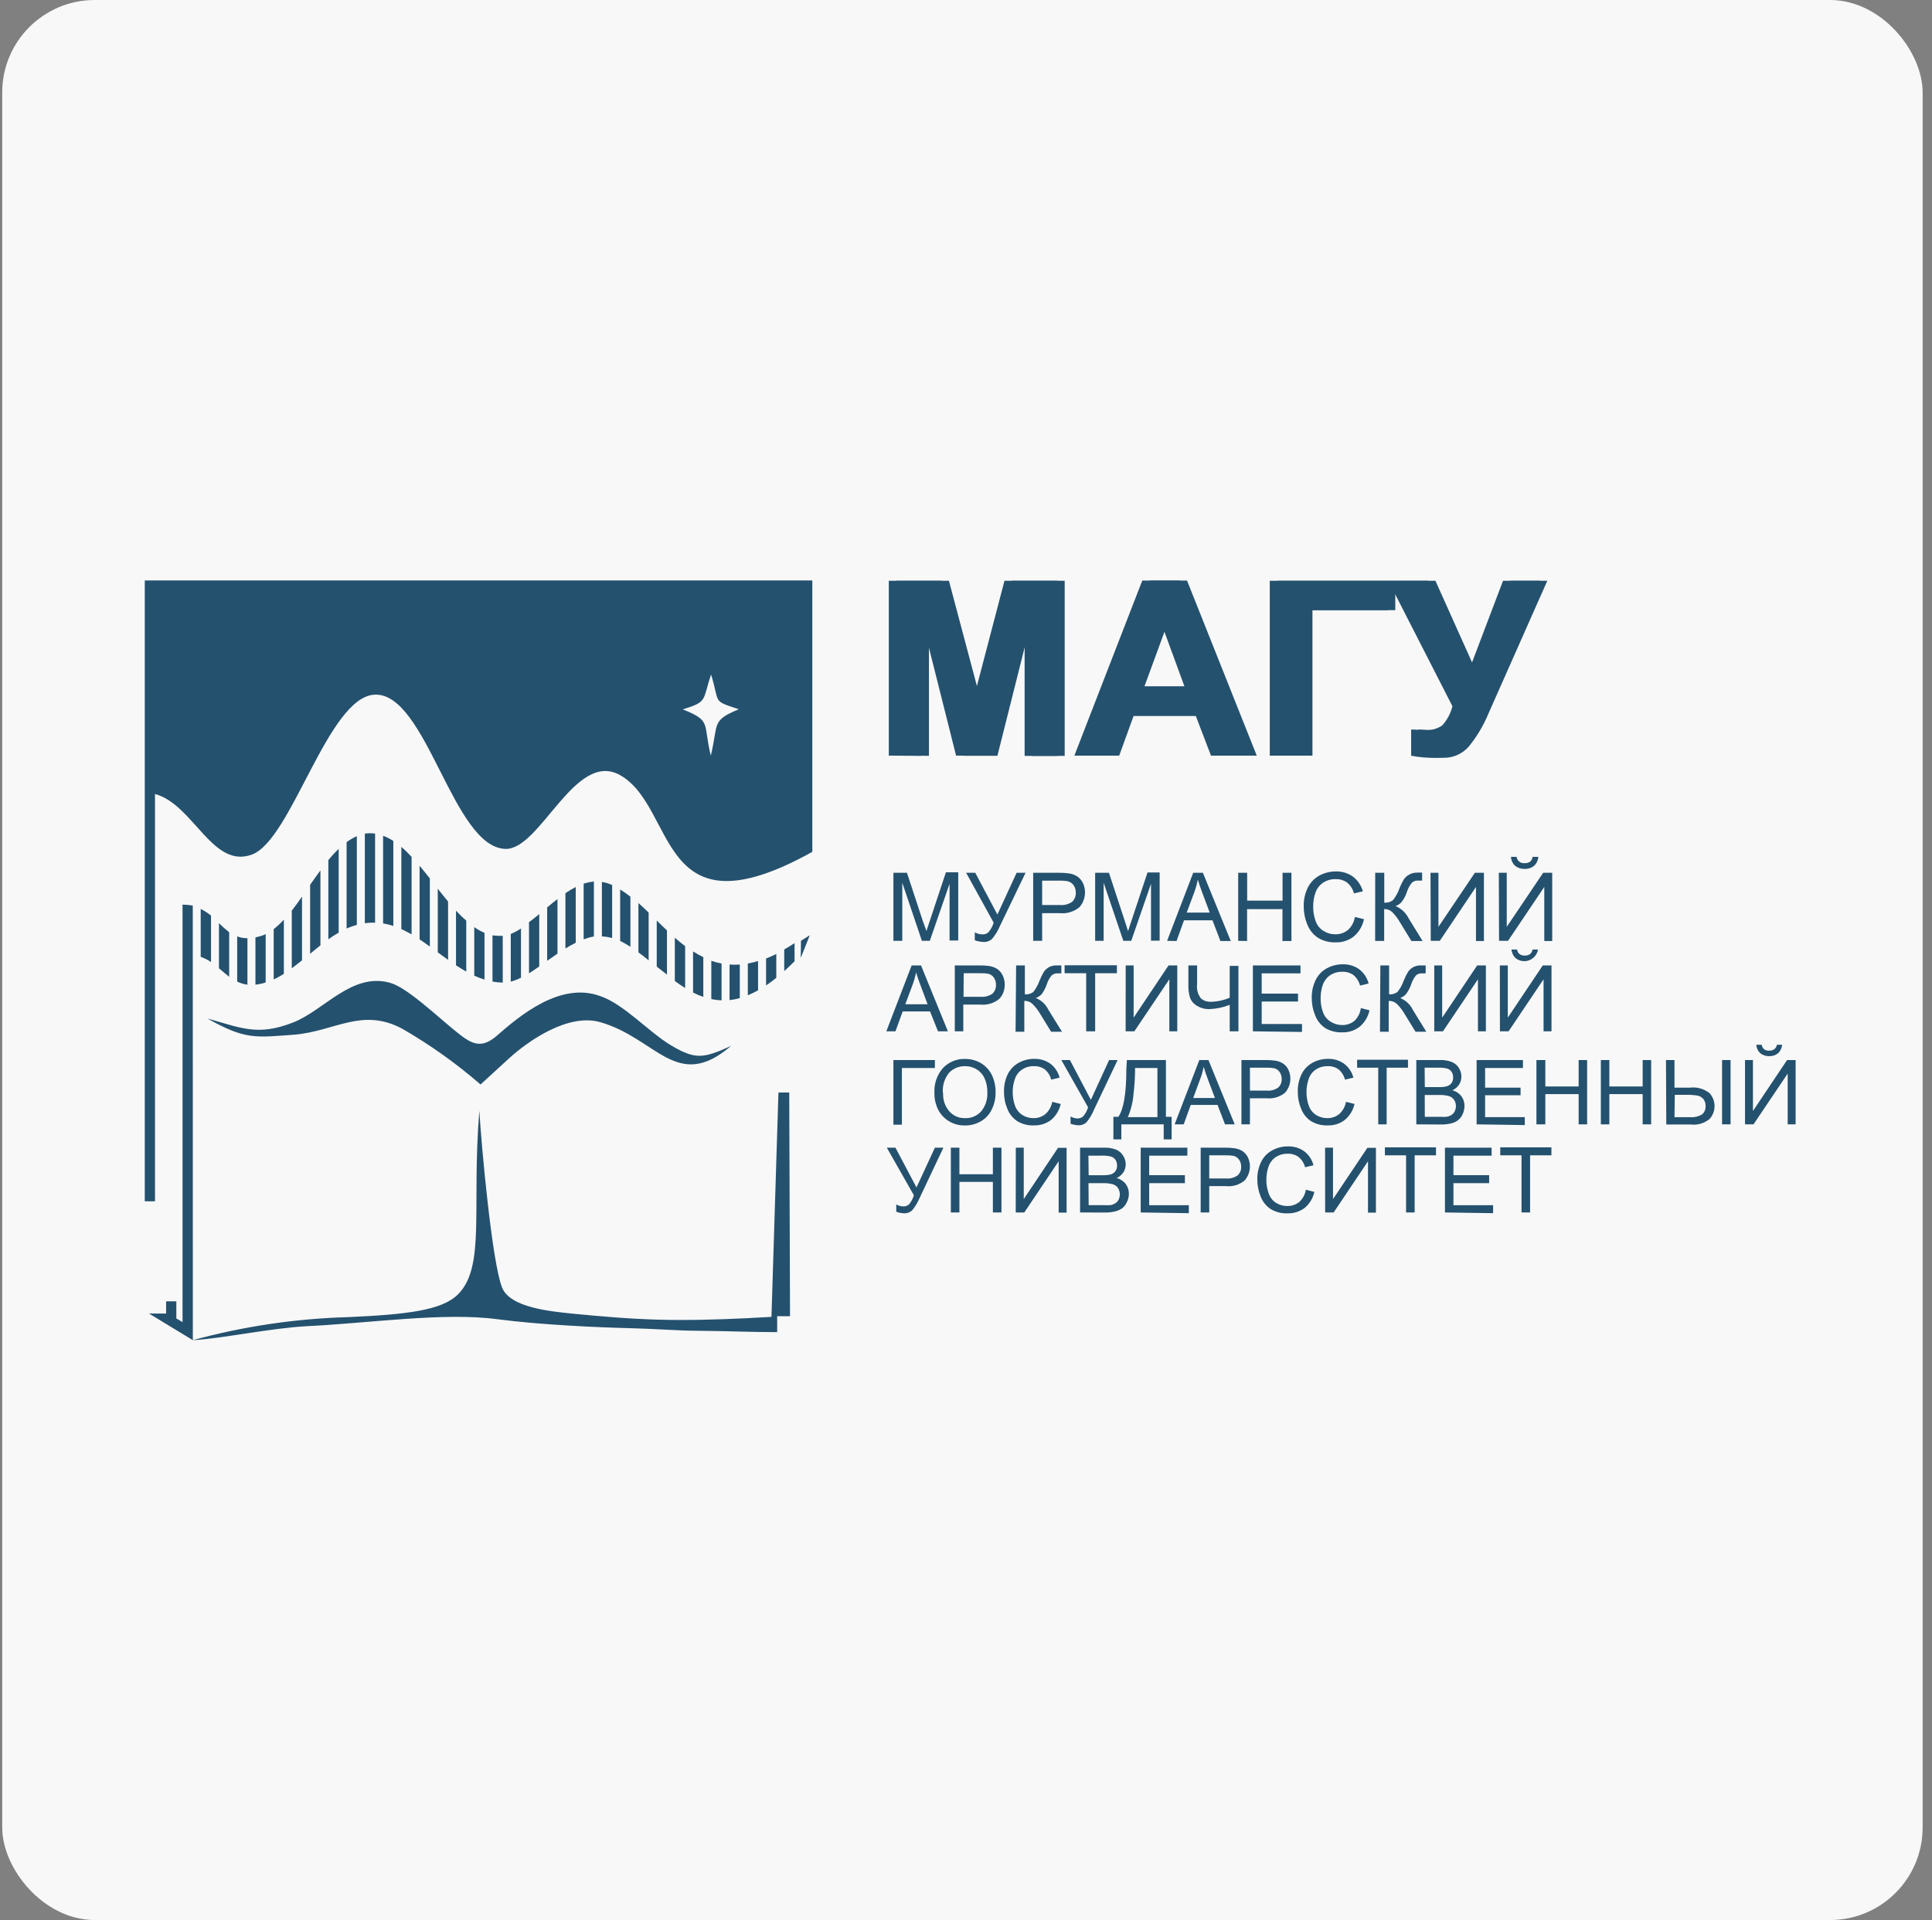 <?xml version="1.0" encoding="UTF-8"?> <svg xmlns="http://www.w3.org/2000/svg" width="167" height="166" viewBox="0 0 167 166" fill="none"><rect x="0" y="0" width="167" height="166" fill="#808080" stroke="none"/> <rect x="0.191" width="166" height="166" rx="8" fill="#F8F8F8"></rect> <g clip-path="url(#clip0)"> <path fill-rule="evenodd" clip-rule="evenodd" d="M16.663 78.294C16.37 78.243 16.074 78.215 15.778 78.211V112.099V114.307L15.243 113.991V112.511H14.358V113.564H12.877L16.669 115.869L16.663 78.294Z" fill="#24516E"></path> <path fill-rule="evenodd" clip-rule="evenodd" d="M17.925 88.057C20.853 88.869 22.273 89.599 25.338 88.401C28.033 87.342 30.399 84.073 33.684 84.961C35.179 85.36 37.682 87.789 39.513 89.261C40.803 90.3 41.612 90.693 42.942 89.55C44.945 87.796 48.428 84.872 51.858 86.11C53.915 86.798 56.061 89.213 57.988 90.369C60.121 91.642 60.807 91.505 63.187 90.431C58.489 94.457 56.747 89.743 51.858 88.367C49.114 87.596 45.685 89.963 43.978 91.525L41.536 93.761C39.442 91.942 37.178 90.329 34.775 88.945C31.291 87.08 28.952 89.158 25.455 89.454C22.087 89.702 21.21 89.908 17.925 88.057Z" fill="#24516E"></path> <path fill-rule="evenodd" clip-rule="evenodd" d="M16.656 115.869C21.053 114.668 25.577 113.998 30.132 113.874C35.111 113.647 38.163 113.303 39.568 111.927C41.996 109.525 40.748 104.475 41.434 96.032C41.605 98.984 42.524 109.106 43.395 111.307C44.081 113.069 47.626 113.372 49.375 113.564C51.864 113.805 54.361 114.025 56.864 114.094C59.367 114.163 61.966 114.094 64.517 113.97L66.684 113.853L67.288 94.456H68.221L68.289 113.798H67.178V115.174C65.059 115.174 62.576 115.071 60.464 115.057C58.352 115.044 56.596 114.878 54.429 114.83C51.844 114.768 46.769 114.555 42.908 114.046C38.341 113.447 31.853 114.404 26.538 114.658C23.487 114.81 19.091 115.745 16.656 115.869Z" fill="#24516E"></path> <path d="M17.349 82.725C17.662 82.839 17.961 82.989 18.24 83.172V79.161C17.965 78.936 17.666 78.742 17.349 78.583V82.725Z" fill="#24516E"></path> <path d="M18.926 83.716C19.234 83.963 19.516 84.225 19.81 84.452V80.599C19.499 80.356 19.204 80.094 18.926 79.814V83.716Z" fill="#24516E"></path> <path d="M20.503 84.865C20.781 85.004 21.08 85.094 21.388 85.133V81.115C21.086 81.117 20.787 81.066 20.503 80.963V84.865Z" fill="#24516E"></path> <path d="M22.08 81.046V85.133C22.381 85.1 22.677 85.035 22.965 84.94V80.764C22.841 80.824 22.712 80.875 22.581 80.915C22.402 80.963 22.238 81.011 22.08 81.046Z" fill="#24516E"></path> <path d="M23.658 80.33V84.679C23.961 84.537 24.254 84.376 24.536 84.197V79.511C24.267 79.809 23.974 80.083 23.658 80.33Z" fill="#24516E"></path> <path d="M25.222 83.716C25.517 83.495 25.811 83.261 26.106 83.028V77.523C25.811 77.943 25.517 78.349 25.222 78.727V83.716Z" fill="#24516E"></path> <path d="M26.806 82.463C27.101 82.216 27.395 81.968 27.697 81.734V75.252C27.395 75.658 27.101 76.078 26.806 76.498V82.463Z" fill="#24516E"></path> <path d="M28.383 74.365V81.204C28.671 81.005 28.966 80.805 29.274 80.633V73.394C28.956 73.698 28.659 74.022 28.383 74.365Z" fill="#24516E"></path> <path d="M29.96 80.275C30.247 80.149 30.543 80.044 30.845 79.959V72.294C30.531 72.431 30.234 72.604 29.96 72.81V80.275Z" fill="#24516E"></path> <path d="M31.537 72.094V79.821C31.712 79.794 31.888 79.778 32.065 79.773H32.422V72.073C32.129 72.028 31.83 72.028 31.537 72.073V72.094Z" fill="#24516E"></path> <path d="M33.114 79.835C33.415 79.884 33.711 79.957 33.999 80.055V72.706C33.721 72.525 33.425 72.375 33.114 72.259V79.835Z" fill="#24516E"></path> <path d="M34.692 73.216V80.323C34.987 80.461 35.282 80.619 35.577 80.784V74.082C35.282 73.759 34.987 73.47 34.692 73.216Z" fill="#24516E"></path> <path d="M36.27 81.218C36.564 81.41 36.859 81.624 37.154 81.837V75.947C36.859 75.576 36.564 75.204 36.27 74.853V81.218Z" fill="#24516E"></path> <path d="M37.84 82.339L38.731 82.986V77.943C38.43 77.585 38.135 77.213 37.84 76.835V82.339Z" fill="#24516E"></path> <path d="M39.417 78.734V83.461C39.712 83.654 40.007 83.833 40.302 84.005V79.587C40.007 79.346 39.712 79.05 39.417 78.734Z" fill="#24516E"></path> <path d="M40.994 84.356C41.282 84.485 41.578 84.598 41.879 84.693V80.654C41.568 80.518 41.272 80.352 40.994 80.158V84.356Z" fill="#24516E"></path> <path d="M42.571 80.867V84.865C42.864 84.916 43.159 84.945 43.456 84.954V80.908C43.351 80.915 43.245 80.915 43.141 80.908C42.95 80.908 42.76 80.895 42.571 80.867Z" fill="#24516E"></path> <path d="M44.149 84.871C44.455 84.788 44.752 84.672 45.034 84.528V80.275C44.755 80.462 44.459 80.621 44.149 80.75V84.871Z" fill="#24516E"></path> <path d="M45.727 84.149C46.015 83.97 46.309 83.771 46.611 83.557V79.03C46.309 79.278 46.015 79.525 45.727 79.718V84.149Z" fill="#24516E"></path> <path d="M47.297 83.069L48.188 82.45V77.729C47.887 77.963 47.592 78.204 47.297 78.452V83.069Z" fill="#24516E"></path> <path d="M48.874 82.002C49.169 81.823 49.464 81.658 49.766 81.507V76.69C49.457 76.847 49.16 77.024 48.874 77.22V82.002Z" fill="#24516E"></path> <path d="M50.451 81.211C50.738 81.103 51.034 81.02 51.336 80.963V76.216C51.035 76.244 50.738 76.307 50.451 76.401V81.211Z" fill="#24516E"></path> <path d="M52.028 80.963C52.328 80.972 52.625 81.018 52.913 81.101V76.518C52.632 76.388 52.334 76.298 52.028 76.25V80.963Z" fill="#24516E"></path> <path d="M53.606 81.349C53.91 81.502 54.206 81.672 54.491 81.858V77.523C54.208 77.299 53.913 77.093 53.606 76.904V81.349Z" fill="#24516E"></path> <path d="M55.184 82.339C55.478 82.553 55.773 82.787 56.068 83.028V78.899C55.773 78.617 55.478 78.335 55.184 78.073V82.339Z" fill="#24516E"></path> <path d="M56.768 83.571L57.652 84.259V80.44C57.35 80.158 57.056 79.869 56.768 79.587V83.571Z" fill="#24516E"></path> <path d="M58.331 84.817C58.626 85.03 58.921 85.236 59.223 85.422V81.803C58.921 81.576 58.626 81.328 58.331 81.073V84.817Z" fill="#24516E"></path> <path d="M59.908 85.814C60.194 85.96 60.49 86.087 60.793 86.193V82.752C60.488 82.606 60.192 82.441 59.908 82.257V85.814Z" fill="#24516E"></path> <path d="M61.485 86.378C61.777 86.44 62.073 86.476 62.37 86.489V83.303C62.07 83.246 61.774 83.168 61.485 83.069V86.378Z" fill="#24516E"></path> <path d="M63.062 83.392V86.468C63.361 86.433 63.657 86.375 63.947 86.296V83.392C63.653 83.413 63.357 83.413 63.062 83.392Z" fill="#24516E"></path> <path d="M64.641 86.048C64.943 85.923 65.239 85.781 65.525 85.621V83.089C65.224 83.179 64.929 83.248 64.641 83.303V86.048Z" fill="#24516E"></path> <path d="M66.218 85.195C66.506 85.002 66.801 84.789 67.102 84.541V82.477C66.801 82.628 66.506 82.759 66.218 82.869V85.195Z" fill="#24516E"></path> <path d="M67.788 83.956C68.083 83.695 68.378 83.413 68.68 83.11V81.541C68.378 81.741 68.083 81.92 67.788 82.085V83.956Z" fill="#24516E"></path> <path d="M69.235 81.335L69.215 82.821L69.997 80.86L69.235 81.335Z" fill="#24516E"></path> <path fill-rule="evenodd" clip-rule="evenodd" d="M12.514 50.186V58.119V103.862H13.398V68.647C16.724 69.541 18.363 75.17 21.792 73.876C25.221 72.583 28.335 60.28 32.367 60.06C36.88 59.819 39.122 73.284 43.696 73.394C46.721 73.463 49.711 64.828 53.599 67.016C58.55 69.803 56.719 81.149 70.216 73.649V50.186H12.514ZM61.438 65.323C60.752 62.489 61.527 62.337 59.017 61.333C61.211 60.645 60.697 60.583 61.465 58.319C62.247 60.844 61.52 60.548 63.865 61.319C61.465 62.316 62.123 62.509 61.438 65.344V65.323Z" fill="#24516E"></path> <path d="M76.827 65.33V50.213H81.381L84.124 60.534L86.826 50.213H91.393V65.351H88.568V53.44L85.571 65.33H82.643L79.653 53.44V65.344L76.827 65.33Z" fill="#24516E"></path> <path d="M107.989 65.33H104.676L103.36 61.89H97.338L96.097 65.33H92.867L98.737 50.193H101.954L107.989 65.33ZM102.386 59.351L100.329 53.736L98.271 59.351H102.386Z" fill="#24516E"></path> <path d="M109.758 50.213H119.962V52.752H112.796V65.33H109.758V50.213Z" fill="#24516E"></path> <path d="M120.004 50.213H123.433L126.944 58.057L129.92 50.213H133.096L128.007 61.697C127.586 62.724 127.015 63.681 126.313 64.539C126.037 64.858 125.694 65.111 125.309 65.28C124.923 65.449 124.505 65.529 124.084 65.516C123.378 65.533 122.672 65.473 121.979 65.337V63.073C122.404 63.073 122.795 63.115 123.145 63.115C123.68 63.164 124.216 63.025 124.66 62.722C125.091 62.251 125.395 61.678 125.545 61.057L120.004 50.213Z" fill="#24516E"></path> <path d="M77.472 65.33V50.213H82.025L84.768 60.534L87.47 50.213H92.031V65.351H89.206V53.44L86.215 65.344H83.287L80.297 53.44V65.344L77.472 65.33Z" fill="#24516E"></path> <path d="M108.633 65.33H105.328L104.011 61.89H97.99L96.742 65.33H93.519L99.389 50.193H102.605L108.633 65.33ZM103.037 59.351L100.98 53.736L98.922 59.351H103.037Z" fill="#24516E"></path> <path d="M110.402 50.213H120.607V52.752H113.447V65.33H110.402V50.213Z" fill="#24516E"></path> <path d="M120.648 50.213H124.077L127.595 58.057L130.572 50.213H133.747L128.658 61.697C128.235 62.722 127.664 63.68 126.965 64.539C126.687 64.858 126.343 65.111 125.956 65.28C125.57 65.449 125.15 65.529 124.729 65.516C124.023 65.532 123.317 65.472 122.624 65.337V63.073C123.053 63.101 123.444 63.115 123.796 63.115C124.331 63.164 124.867 63.025 125.312 62.722C125.737 62.249 126.039 61.677 126.19 61.057L120.648 50.213Z" fill="#24516E"></path> <path d="M77.225 81.342V75.459H78.397L79.769 79.635L80.084 80.495C80.146 80.275 80.256 79.966 80.393 79.546L81.764 75.417H82.828V81.314H82.08V76.408L80.372 81.342H79.687L77.993 76.319V81.342H77.225Z" fill="#24516E"></path> <path d="M83.513 75.459H84.301L86.215 79.071L87.874 75.459H88.649L86.441 80.041C86.269 80.45 86.038 80.83 85.755 81.17C85.655 81.264 85.536 81.337 85.406 81.383C85.276 81.429 85.138 81.448 85.001 81.438C84.748 81.428 84.498 81.379 84.26 81.294V80.606C84.468 80.728 84.705 80.79 84.946 80.784C85.125 80.791 85.3 80.727 85.433 80.606C85.642 80.363 85.799 80.079 85.892 79.773L83.513 75.459Z" fill="#24516E"></path> <path d="M89.308 81.342V75.459H91.523C91.821 75.454 92.119 75.472 92.414 75.514C92.673 75.553 92.921 75.647 93.141 75.789C93.344 75.937 93.506 76.133 93.614 76.36C93.769 76.697 93.822 77.071 93.769 77.437C93.715 77.803 93.557 78.147 93.313 78.424C93.076 78.624 92.801 78.772 92.505 78.862C92.209 78.952 91.898 78.981 91.591 78.947H90.083V81.342H89.308ZM90.083 78.245H91.598C91.978 78.282 92.359 78.185 92.675 77.97C92.781 77.867 92.864 77.743 92.919 77.605C92.973 77.468 92.997 77.32 92.99 77.172C92.995 76.947 92.931 76.726 92.805 76.539C92.685 76.37 92.511 76.249 92.311 76.195C92.072 76.15 91.828 76.131 91.584 76.14H90.083V78.245Z" fill="#24516E"></path> <path d="M94.664 81.342V75.459H95.857L97.229 79.635L97.51 80.509C97.572 80.289 97.675 79.979 97.819 79.56L99.19 75.431H100.239V81.328H99.492V76.408L97.784 81.342H97.099L95.398 76.319V81.342H94.664Z" fill="#24516E"></path> <path d="M100.884 81.342L103.14 75.459H103.977L106.384 81.356H105.492L104.806 79.567H102.345L101.7 81.356L100.884 81.342ZM102.578 78.899H104.566L103.956 77.268C103.771 76.773 103.627 76.36 103.538 76.044C103.462 76.427 103.357 76.805 103.222 77.172L102.578 78.899Z" fill="#24516E"></path> <path d="M107.028 81.342V75.459H107.803V77.867H110.862V75.459H111.63V81.356H110.855V78.603H107.796V81.356L107.028 81.342Z" fill="#24516E"></path> <path d="M117.117 79.278L117.899 79.47C117.782 80.053 117.473 80.579 117.021 80.963C116.579 81.309 116.031 81.489 115.471 81.472C114.929 81.498 114.392 81.361 113.928 81.08C113.508 80.802 113.185 80.401 113.002 79.931C112.795 79.43 112.69 78.891 112.693 78.349C112.679 77.794 112.799 77.244 113.043 76.745C113.263 76.302 113.612 75.937 114.044 75.7C114.482 75.462 114.973 75.338 115.471 75.342C116.001 75.325 116.522 75.485 116.952 75.796C117.367 76.112 117.666 76.557 117.803 77.062L117.035 77.241C116.941 76.874 116.735 76.547 116.445 76.305C116.159 76.102 115.814 75.998 115.464 76.009C115.061 75.994 114.664 76.11 114.333 76.339C114.031 76.554 113.808 76.861 113.695 77.213C113.572 77.577 113.509 77.958 113.51 78.342C113.501 78.79 113.576 79.235 113.729 79.656C113.853 80.007 114.096 80.304 114.415 80.495C114.716 80.681 115.063 80.778 115.416 80.778C115.817 80.787 116.208 80.652 116.52 80.399C116.84 80.104 117.051 79.709 117.117 79.278Z" fill="#24516E"></path> <path d="M118.872 75.459H119.654V78.039C119.92 78.065 120.186 77.992 120.401 77.833C120.64 77.533 120.828 77.196 120.957 76.835C121.065 76.55 121.198 76.276 121.355 76.016C121.48 75.841 121.645 75.699 121.836 75.6C122.026 75.5 122.237 75.447 122.452 75.445C122.609 75.435 122.768 75.435 122.925 75.445V76.133H122.603C122.503 76.123 122.402 76.134 122.307 76.165C122.211 76.195 122.123 76.246 122.047 76.312C121.86 76.54 121.715 76.802 121.622 77.083C121.516 77.426 121.346 77.745 121.121 78.025C120.981 78.161 120.816 78.268 120.635 78.342C121.125 78.543 121.525 78.918 121.759 79.394L122.966 81.356H121.999L121.019 79.752C120.832 79.42 120.601 79.114 120.333 78.844C120.144 78.677 119.899 78.588 119.647 78.596V81.349H118.865L118.872 75.459Z" fill="#24516E"></path> <path d="M123.652 75.459H124.338V80.131L127.486 75.459H128.268V81.356H127.582V76.683L124.455 81.342H123.673L123.652 75.459Z" fill="#24516E"></path> <path d="M129.557 75.459H130.242V80.131L133.39 75.459H134.172V81.356H133.486V76.683L130.352 81.342H129.577L129.557 75.459ZM132.478 74.083H132.972C132.95 74.376 132.821 74.651 132.608 74.853C132.378 75.04 132.088 75.136 131.792 75.122C131.496 75.135 131.204 75.043 130.969 74.86C130.752 74.658 130.622 74.379 130.606 74.083H131.093C131.113 74.245 131.197 74.393 131.325 74.495C131.453 74.597 131.616 74.644 131.779 74.626C131.953 74.639 132.127 74.593 132.272 74.495C132.395 74.375 132.469 74.213 132.478 74.041V74.083Z" fill="#24516E"></path> <path d="M76.614 89.165L78.802 83.468H79.611L81.936 89.165H81.079L80.393 87.445H78.027L77.403 89.165H76.614ZM78.253 86.826H80.18L79.591 85.25C79.405 84.768 79.275 84.376 79.186 84.067C79.113 84.437 79.01 84.8 78.877 85.154L78.253 86.826Z" fill="#24516E"></path> <path d="M82.532 89.165V83.468H84.672C84.961 83.463 85.25 83.481 85.536 83.523C85.781 83.563 86.014 83.654 86.222 83.791C86.418 83.932 86.574 84.121 86.674 84.342C86.791 84.584 86.85 84.85 86.846 85.119C86.858 85.574 86.693 86.016 86.386 86.351C86.156 86.542 85.89 86.685 85.604 86.771C85.318 86.858 85.017 86.885 84.72 86.853H83.266V89.165H82.532ZM83.287 86.179H84.754C85.121 86.215 85.489 86.117 85.79 85.904C85.892 85.806 85.972 85.687 86.025 85.555C86.077 85.423 86.099 85.281 86.091 85.14C86.097 84.922 86.034 84.708 85.913 84.528C85.801 84.362 85.633 84.243 85.44 84.19C85.214 84.15 84.984 84.134 84.754 84.142H83.3L83.287 86.179Z" fill="#24516E"></path> <path d="M87.833 83.468H88.588V85.966C88.846 85.99 89.104 85.919 89.314 85.766C89.542 85.475 89.723 85.15 89.849 84.803C89.958 84.53 90.087 84.266 90.233 84.011C90.35 83.85 90.499 83.717 90.672 83.619C90.864 83.517 91.079 83.465 91.296 83.468H91.742V84.156H91.44C91.344 84.148 91.248 84.159 91.156 84.188C91.064 84.218 90.979 84.265 90.906 84.328C90.723 84.547 90.583 84.799 90.494 85.071C90.388 85.402 90.225 85.711 90.014 85.986C89.874 86.113 89.714 86.215 89.541 86.289C90.016 86.481 90.402 86.844 90.624 87.307L91.797 89.2H90.858L89.911 87.658C89.725 87.334 89.494 87.037 89.225 86.778C89.133 86.693 89.025 86.629 88.907 86.587C88.789 86.546 88.664 86.529 88.54 86.537V89.2H87.785L87.833 83.468Z" fill="#24516E"></path> <path d="M93.889 89.165V84.142H92.023V83.454H96.543V84.142H94.664V89.165H93.889Z" fill="#24516E"></path> <path d="M97.305 83.468H97.99V87.982L101.008 83.468H101.762V89.165H101.077V84.665L98.052 89.165H97.298L97.305 83.468Z" fill="#24516E"></path> <path d="M107.049 89.165H106.295V86.874C105.731 87.1 105.132 87.225 104.525 87.245C104.159 87.254 103.798 87.158 103.483 86.97C103.207 86.818 102.991 86.575 102.873 86.282C102.76 85.922 102.709 85.545 102.722 85.167V83.468H103.476V85.092C103.447 85.309 103.462 85.53 103.52 85.742C103.577 85.953 103.677 86.151 103.812 86.323C104.04 86.516 104.33 86.619 104.628 86.612C105.201 86.603 105.767 86.484 106.295 86.261V83.509H107.049V89.165Z" fill="#24516E"></path> <path d="M108.298 89.165V83.468H112.413V84.156H109.059V85.904H112.2V86.592H109.059V88.532H112.543V89.22L108.298 89.165Z" fill="#24516E"></path> <path d="M117.63 87.156L118.378 87.349C118.26 87.903 117.96 88.402 117.528 88.766C117.099 89.099 116.568 89.271 116.026 89.255C115.504 89.275 114.987 89.144 114.538 88.876C114.153 88.612 113.857 88.238 113.687 87.803C113.485 87.319 113.383 86.8 113.385 86.275C113.375 85.737 113.492 85.204 113.728 84.72C113.938 84.294 114.273 83.943 114.688 83.716C115.11 83.487 115.581 83.369 116.06 83.372C116.572 83.354 117.076 83.506 117.493 83.805C117.891 84.112 118.176 84.543 118.302 85.03L117.562 85.209C117.47 84.854 117.271 84.537 116.993 84.3C116.716 84.106 116.384 84.007 116.046 84.018C115.656 84.003 115.272 84.114 114.949 84.335C114.661 84.543 114.445 84.837 114.332 85.174C114.215 85.527 114.155 85.897 114.153 86.268C114.144 86.702 114.216 87.134 114.366 87.541C114.495 87.883 114.737 88.17 115.052 88.353C115.341 88.53 115.673 88.623 116.012 88.622C116.401 88.633 116.78 88.504 117.082 88.257C117.384 87.963 117.577 87.575 117.63 87.156Z" fill="#24516E"></path> <path d="M119.317 83.468H120.072V85.966C120.328 85.991 120.585 85.919 120.792 85.766C121.025 85.479 121.206 85.153 121.327 84.803C121.434 84.528 121.565 84.264 121.718 84.011C121.832 83.849 121.982 83.715 122.157 83.619C122.348 83.515 122.563 83.463 122.781 83.468H123.233V84.156H122.932C122.836 84.148 122.739 84.159 122.647 84.188C122.555 84.218 122.47 84.265 122.397 84.328C122.219 84.55 122.082 84.801 121.992 85.071C121.884 85.402 121.72 85.712 121.505 85.986C121.368 86.116 121.207 86.219 121.032 86.289C121.509 86.48 121.898 86.843 122.122 87.307L123.288 89.2H122.356L121.409 87.658C121.223 87.334 120.992 87.037 120.723 86.778C120.535 86.61 120.289 86.524 120.038 86.537V89.2H119.283L119.317 83.468Z" fill="#24516E"></path> <path d="M123.975 83.468H124.66V87.982L127.685 83.468H128.439V89.165H127.753V84.665L124.729 89.165H123.975V83.468Z" fill="#24516E"></path> <path d="M129.646 83.468H130.331V87.982L133.356 83.468H134.11V89.165H133.424V84.665L130.4 89.165H129.652L129.646 83.468ZM132.464 82.092H132.944C132.909 82.299 132.821 82.493 132.689 82.655C132.556 82.817 132.384 82.942 132.189 83.018C131.995 83.094 131.783 83.117 131.577 83.086C131.37 83.055 131.175 82.971 131.01 82.842C130.802 82.646 130.674 82.378 130.654 82.092H131.134C131.152 82.245 131.228 82.385 131.346 82.484C131.471 82.575 131.624 82.621 131.778 82.615C131.945 82.626 132.111 82.582 132.251 82.491C132.365 82.394 132.441 82.26 132.464 82.112V82.092Z" fill="#24516E"></path> <path d="M77.225 91.649H80.811V92.337H77.958V97.236H77.225V91.649Z" fill="#24516E"></path> <path d="M80.77 94.505C80.724 93.713 80.99 92.934 81.51 92.337C81.756 92.078 82.053 91.874 82.383 91.739C82.713 91.604 83.068 91.54 83.424 91.553C83.905 91.549 84.379 91.675 84.795 91.918C85.2 92.161 85.526 92.517 85.735 92.943C85.954 93.409 86.064 93.92 86.057 94.436C86.066 94.961 85.948 95.48 85.714 95.95C85.505 96.377 85.17 96.731 84.754 96.961C84.335 97.196 83.862 97.315 83.382 97.305C82.899 97.311 82.424 97.179 82.011 96.927C81.606 96.68 81.28 96.322 81.071 95.894C80.866 95.46 80.763 94.985 80.77 94.505ZM81.524 94.505C81.49 95.085 81.684 95.656 82.066 96.094C82.239 96.284 82.451 96.435 82.688 96.535C82.925 96.635 83.181 96.681 83.437 96.672C83.695 96.679 83.95 96.631 84.187 96.53C84.423 96.429 84.636 96.278 84.809 96.087C85.191 95.623 85.382 95.03 85.344 94.429C85.354 94.022 85.275 93.618 85.111 93.245C84.968 92.918 84.729 92.642 84.425 92.454C84.129 92.269 83.786 92.174 83.437 92.179C83.185 92.171 82.933 92.215 82.697 92.307C82.462 92.4 82.247 92.538 82.066 92.716C81.857 92.962 81.7 93.248 81.603 93.556C81.507 93.865 81.473 94.19 81.504 94.511L81.524 94.505Z" fill="#24516E"></path> <path d="M90.954 95.261L91.687 95.447C91.569 95.985 91.278 96.469 90.858 96.823C90.437 97.146 89.919 97.313 89.39 97.298C88.878 97.323 88.37 97.196 87.929 96.933C87.545 96.676 87.248 96.306 87.079 95.874C86.879 95.402 86.779 94.894 86.784 94.381C86.772 93.857 86.885 93.338 87.113 92.867C87.32 92.449 87.651 92.105 88.06 91.883C88.48 91.653 88.953 91.536 89.431 91.546C89.922 91.538 90.403 91.687 90.803 91.972C91.191 92.273 91.468 92.694 91.591 93.17L90.865 93.342C90.778 92.994 90.584 92.683 90.309 92.454C90.039 92.262 89.714 92.165 89.383 92.179C89.005 92.164 88.632 92.273 88.32 92.489C88.033 92.689 87.821 92.979 87.717 93.314C87.599 93.657 87.538 94.018 87.538 94.381C87.531 94.803 87.6 95.223 87.744 95.619C87.866 95.947 88.093 96.226 88.389 96.411C88.672 96.582 88.997 96.673 89.328 96.672C89.707 96.682 90.077 96.555 90.371 96.314C90.677 96.039 90.883 95.668 90.954 95.261Z" fill="#24516E"></path> <path d="M91.742 91.649H92.483L94.293 95.089L95.871 91.649H96.604L94.547 95.977C94.39 96.361 94.175 96.719 93.909 97.037C93.722 97.208 93.476 97.299 93.224 97.291C92.989 97.28 92.758 97.234 92.538 97.154V96.528C92.727 96.639 92.942 96.698 93.162 96.7C93.332 96.699 93.496 96.635 93.621 96.521C93.821 96.294 93.968 96.026 94.053 95.736L91.742 91.649Z" fill="#24516E"></path> <path d="M97.407 91.649H100.781V96.555H101.275V98.509H100.589V97.209H96.927V98.509H96.241V96.555H96.673C97.13 95.881 97.359 94.516 97.359 92.461L97.407 91.649ZM100.047 92.337H98.113V92.619C98.103 93.268 98.06 93.915 97.983 94.56C97.931 95.257 97.765 95.94 97.489 96.582H100.047V92.337Z" fill="#24516E"></path> <path d="M101.535 97.209L103.668 91.649H104.457L106.727 97.209H105.89L105.245 95.53H102.927L102.317 97.209H101.535ZM103.14 94.931H105.019L104.436 93.39C104.265 92.922 104.127 92.537 104.045 92.234C103.974 92.595 103.873 92.949 103.743 93.293L103.14 94.931Z" fill="#24516E"></path> <path d="M107.31 97.209V91.649H109.401C109.683 91.644 109.966 91.662 110.245 91.704C110.49 91.739 110.724 91.828 110.931 91.966C111.123 92.103 111.276 92.288 111.376 92.502C111.521 92.821 111.572 93.174 111.522 93.521C111.472 93.867 111.324 94.192 111.095 94.456C110.872 94.645 110.613 94.787 110.333 94.872C110.054 94.957 109.76 94.984 109.47 94.952H108.043V97.209H107.31ZM108.043 94.291H109.477C109.833 94.327 110.19 94.234 110.485 94.03C110.588 93.936 110.669 93.819 110.721 93.689C110.774 93.56 110.796 93.419 110.787 93.28C110.791 93.067 110.728 92.857 110.608 92.681C110.5 92.52 110.336 92.405 110.149 92.358C109.923 92.316 109.693 92.3 109.463 92.31H108.043V94.291Z" fill="#24516E"></path> <path d="M116.348 95.261L117.082 95.447C116.964 95.987 116.67 96.472 116.245 96.823C115.828 97.147 115.312 97.314 114.785 97.298C114.273 97.323 113.765 97.196 113.324 96.933C112.939 96.676 112.642 96.306 112.473 95.874C112.274 95.402 112.174 94.894 112.179 94.381C112.167 93.857 112.28 93.338 112.508 92.867C112.714 92.451 113.042 92.108 113.447 91.883C113.868 91.655 114.34 91.539 114.819 91.546C115.31 91.536 115.791 91.686 116.19 91.972C116.583 92.27 116.863 92.692 116.986 93.17L116.259 93.342C116.17 92.995 115.976 92.685 115.703 92.454C115.434 92.262 115.108 92.165 114.778 92.179C114.397 92.166 114.023 92.274 113.708 92.489C113.423 92.689 113.212 92.98 113.111 93.314C112.993 93.657 112.933 94.018 112.933 94.381C112.925 94.803 112.995 95.223 113.139 95.619C113.258 95.949 113.485 96.228 113.783 96.411C114.067 96.582 114.392 96.673 114.723 96.672C115.102 96.682 115.472 96.555 115.765 96.314C116.072 96.039 116.277 95.668 116.348 95.261Z" fill="#24516E"></path> <path d="M119.133 97.209V92.31H117.309V91.622H121.704V92.31H119.86V97.209H119.133Z" fill="#24516E"></path> <path d="M122.425 97.209V91.649H124.482C124.831 91.634 125.179 91.693 125.504 91.821C125.754 91.926 125.965 92.106 126.107 92.337C126.246 92.557 126.32 92.813 126.32 93.073C126.324 93.317 126.257 93.556 126.128 93.761C125.985 93.981 125.783 94.156 125.545 94.264C125.852 94.344 126.124 94.523 126.32 94.773C126.499 95.016 126.592 95.311 126.588 95.612C126.589 95.865 126.533 96.115 126.423 96.342C126.332 96.544 126.193 96.721 126.018 96.858C125.838 96.99 125.633 97.084 125.415 97.133C125.12 97.199 124.818 97.229 124.516 97.222L122.425 97.209ZM123.159 93.989H124.359C124.589 93.998 124.82 93.975 125.044 93.92C125.212 93.879 125.359 93.782 125.463 93.644C125.562 93.504 125.613 93.335 125.607 93.163C125.612 92.991 125.567 92.821 125.477 92.674C125.389 92.536 125.255 92.433 125.099 92.385C124.823 92.321 124.539 92.296 124.256 92.31H123.145L123.159 93.989ZM123.159 96.555H124.53C124.697 96.57 124.864 96.57 125.031 96.555C125.181 96.532 125.325 96.481 125.456 96.404C125.575 96.326 125.672 96.22 125.737 96.094C125.811 95.949 125.849 95.789 125.847 95.626C125.851 95.435 125.795 95.248 125.689 95.089C125.582 94.933 125.425 94.819 125.243 94.766C124.98 94.693 124.707 94.661 124.434 94.67H123.152L123.159 96.555Z" fill="#24516E"></path> <path d="M127.637 97.209V91.649H131.642V92.337H128.371V94.037H131.436V94.69H128.371V96.582H131.799V97.271L127.637 97.209Z" fill="#24516E"></path> <path d="M132.808 97.209V91.649H133.576V93.933H136.456V91.649H137.19V97.209H136.456V94.594H133.576V97.209H132.808Z" fill="#24516E"></path> <path d="M138.376 97.209V91.649H139.11V93.933H141.99V91.649H142.724V97.209H141.99V94.594H139.11V97.209H138.376Z" fill="#24516E"></path> <path d="M144.006 91.649H144.74V94.037H146.063C146.367 93.997 146.675 94.019 146.969 94.102C147.264 94.185 147.539 94.326 147.778 94.518C148.052 94.823 148.204 95.219 148.204 95.63C148.204 96.04 148.052 96.436 147.778 96.741C147.552 96.927 147.291 97.066 147.011 97.149C146.73 97.232 146.436 97.257 146.146 97.222H144.033L144.006 91.649ZM144.74 96.589H146.111C146.461 96.616 146.81 96.534 147.112 96.356C147.222 96.266 147.308 96.151 147.363 96.02C147.418 95.889 147.441 95.747 147.428 95.606C147.436 95.394 147.368 95.186 147.236 95.021C147.113 94.868 146.941 94.763 146.749 94.725C146.42 94.671 146.087 94.648 145.755 94.656H144.767L144.74 96.589ZM148.854 91.649H149.588V97.209H148.854V91.649Z" fill="#24516E"></path> <path d="M150.837 91.649H151.523V96.053L154.472 91.649H155.212V97.209H154.526V92.819L151.571 97.209H150.837V91.649ZM153.58 90.328H154.046C154.024 90.606 153.899 90.866 153.697 91.057C153.48 91.234 153.207 91.324 152.929 91.312C152.648 91.323 152.373 91.232 152.154 91.057C151.951 90.867 151.828 90.606 151.811 90.328H152.277C152.302 90.475 152.374 90.611 152.483 90.713C152.607 90.801 152.757 90.844 152.908 90.837C153.071 90.849 153.233 90.806 153.367 90.713C153.489 90.618 153.57 90.481 153.594 90.328H153.58Z" fill="#24516E"></path> <path d="M76.655 99.225H77.403L79.22 102.665L80.811 99.225H81.545L79.488 103.58C79.325 103.965 79.108 104.324 78.843 104.647C78.656 104.817 78.41 104.908 78.157 104.901C77.923 104.89 77.692 104.844 77.471 104.764V104.131C77.662 104.245 77.88 104.304 78.102 104.303C78.274 104.306 78.44 104.244 78.569 104.131C78.765 103.9 78.91 103.631 78.994 103.339L76.655 99.225Z" fill="#24516E"></path> <path d="M82.189 104.826V99.225H82.93V101.523H85.824V99.225H86.565V104.826H85.824V102.183H82.93V104.826H82.189Z" fill="#24516E"></path> <path d="M87.806 99.225H88.492V103.67L91.454 99.239H92.195V104.839H91.509V100.401L88.54 104.826H87.799L87.806 99.225Z" fill="#24516E"></path> <path d="M93.361 104.826V99.225H95.46C95.808 99.214 96.156 99.272 96.482 99.397C96.733 99.502 96.945 99.686 97.085 99.92C97.227 100.139 97.303 100.395 97.305 100.656C97.307 100.899 97.24 101.138 97.113 101.344C96.966 101.565 96.762 101.741 96.523 101.853C96.832 101.931 97.108 102.11 97.305 102.362C97.487 102.606 97.583 102.904 97.579 103.209C97.578 103.462 97.52 103.711 97.407 103.938C97.314 104.141 97.176 104.32 97.003 104.461C96.818 104.589 96.611 104.682 96.392 104.736C96.096 104.805 95.792 104.837 95.487 104.833L93.361 104.826ZM94.102 101.606H95.309C95.539 101.613 95.769 101.592 95.995 101.544C96.161 101.497 96.307 101.398 96.413 101.262C96.513 101.119 96.564 100.947 96.557 100.773C96.562 100.601 96.517 100.431 96.427 100.284C96.338 100.145 96.201 100.042 96.043 99.995C95.767 99.928 95.483 99.9 95.199 99.913H94.081L94.102 101.606ZM94.102 104.193H95.474C95.642 104.204 95.812 104.204 95.981 104.193C96.131 104.166 96.275 104.113 96.406 104.034C96.526 103.959 96.624 103.852 96.687 103.725C96.767 103.566 96.804 103.39 96.796 103.213C96.787 103.036 96.733 102.864 96.639 102.713C96.532 102.557 96.375 102.443 96.194 102.39C95.928 102.317 95.653 102.284 95.377 102.294H94.088L94.102 104.193Z" fill="#24516E"></path> <path d="M98.601 104.826V99.225H102.633V99.913H99.334V101.605H102.42V102.294H99.334V104.199H102.763V104.888L98.601 104.826Z" fill="#24516E"></path> <path d="M103.785 104.826V99.225H105.891C106.175 99.22 106.459 99.238 106.741 99.28C106.986 99.315 107.22 99.404 107.427 99.541C107.621 99.681 107.776 99.868 107.879 100.085C108.025 100.406 108.076 100.762 108.025 101.112C107.974 101.461 107.823 101.788 107.591 102.053C107.367 102.242 107.107 102.384 106.826 102.469C106.545 102.554 106.25 102.581 105.959 102.548H104.526V104.826H103.785ZM104.526 101.888H105.966C106.325 101.922 106.685 101.827 106.981 101.619C107.084 101.525 107.165 101.409 107.217 101.279C107.27 101.149 107.292 101.009 107.283 100.869C107.29 100.653 107.228 100.441 107.104 100.264C106.994 100.101 106.828 99.984 106.638 99.933C106.412 99.895 106.182 99.879 105.952 99.885H104.526V101.888Z" fill="#24516E"></path> <path d="M112.878 102.858L113.612 103.05C113.493 103.588 113.202 104.072 112.782 104.427C112.359 104.749 111.839 104.916 111.308 104.901C110.794 104.926 110.283 104.8 109.84 104.537C109.451 104.277 109.15 103.905 108.976 103.47C108.781 102.994 108.68 102.485 108.681 101.97C108.671 101.441 108.786 100.918 109.017 100.443C109.222 100.023 109.553 99.679 109.964 99.459C110.383 99.226 110.856 99.107 111.335 99.115C111.841 99.098 112.338 99.25 112.748 99.548C113.138 99.846 113.416 100.268 113.537 100.745L112.81 100.917C112.721 100.569 112.524 100.258 112.247 100.03C111.979 99.835 111.653 99.736 111.322 99.748C110.939 99.735 110.562 99.843 110.245 100.057C109.96 100.263 109.749 100.555 109.641 100.89C109.525 101.236 109.464 101.598 109.463 101.963C109.453 102.388 109.525 102.811 109.676 103.209C109.791 103.542 110.019 103.825 110.32 104.007C110.605 104.183 110.933 104.273 111.267 104.268C111.648 104.28 112.021 104.153 112.316 103.911C112.615 103.632 112.813 103.262 112.878 102.858Z" fill="#24516E"></path> <path d="M114.538 99.225H115.224V103.67L118.193 99.239H118.934V104.839H118.248V100.401L115.279 104.826H114.545L114.538 99.225Z" fill="#24516E"></path> <path d="M121.54 104.826V99.885H119.709V99.197H124.125V99.885H122.281V104.826H121.54Z" fill="#24516E"></path> <path d="M124.9 104.826V99.225H128.933V99.913H125.634V101.605H128.72V102.294H125.634V104.199H129.063V104.888L124.9 104.826Z" fill="#24516E"></path> <path d="M131.518 104.826V99.885H129.68V99.197H134.103V99.885H132.258V104.826H131.518Z" fill="#24516E"></path> </g> <defs> <clipPath id="clip0"> <rect width="143" height="66" fill="white" transform="translate(12.191 50)"></rect> </clipPath> </defs> </svg> 